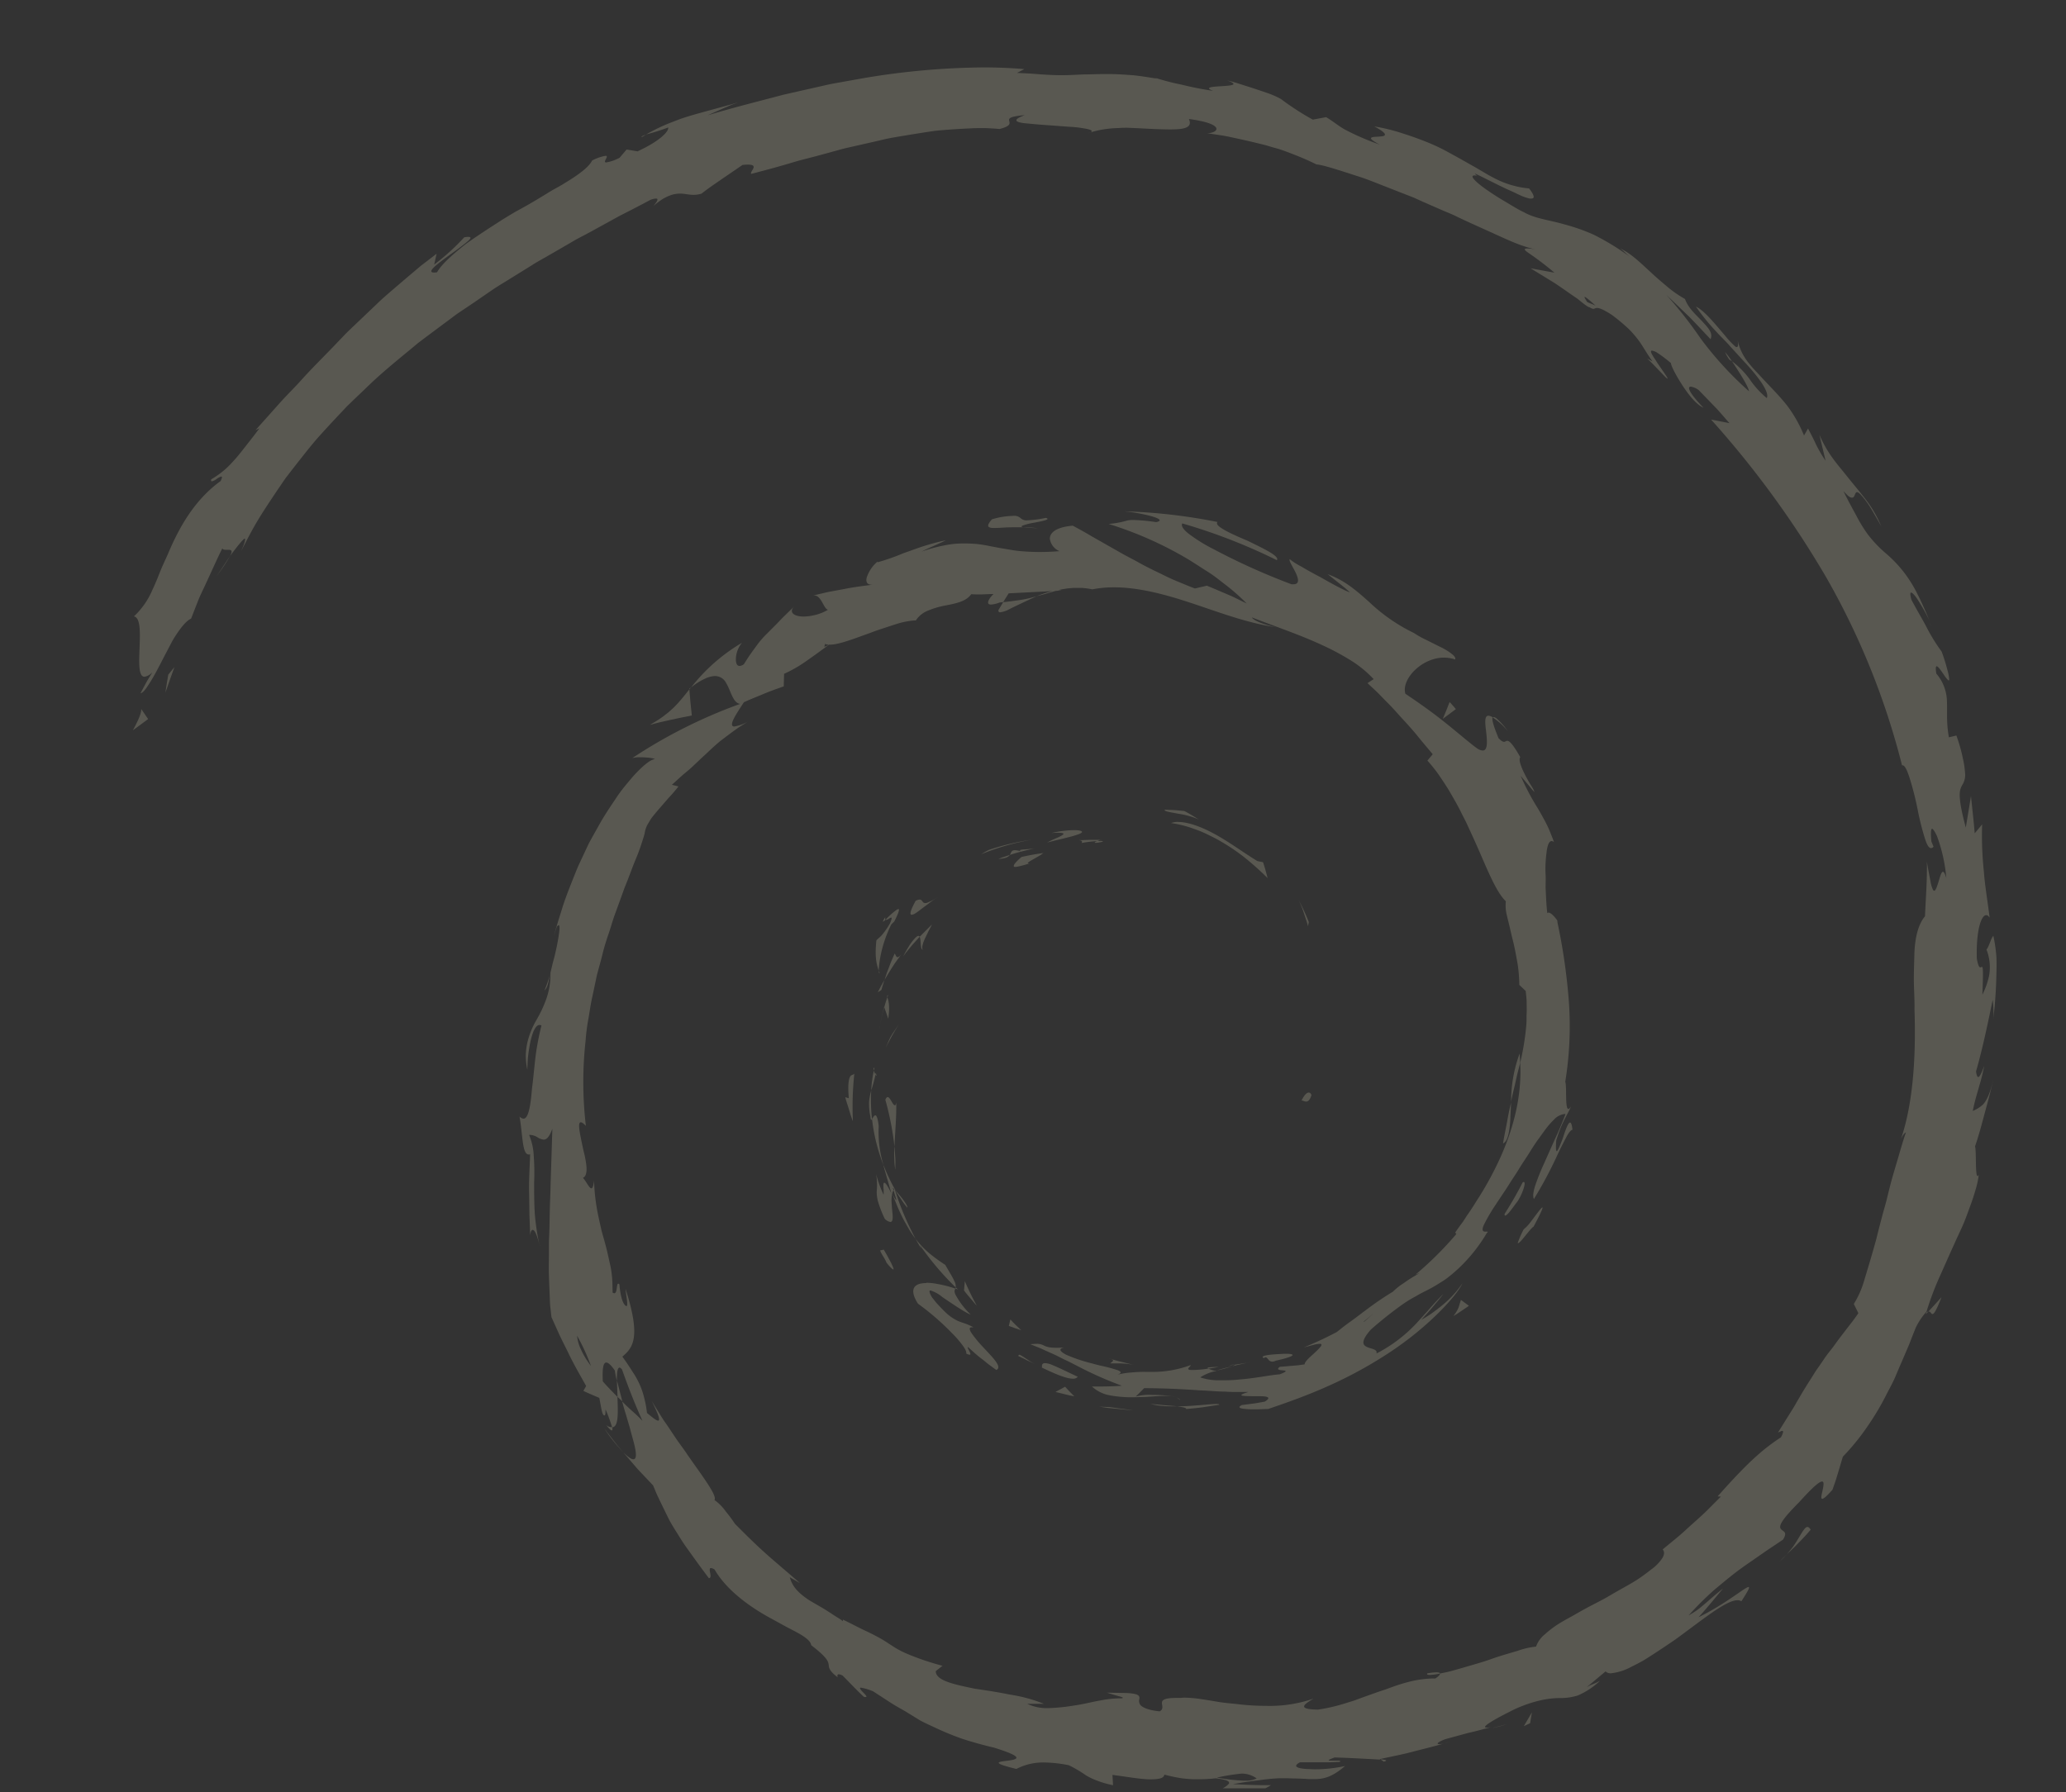 <svg id="Capa_1" data-name="Capa 1" xmlns="http://www.w3.org/2000/svg" xmlns:xlink="http://www.w3.org/1999/xlink" viewBox="0 0 519 450.35"><rect x="0" y="0" width="519" height="450.35" fill="#333333" stroke="none"/><defs><style>.cls-1{fill:none;}.cls-2{opacity:0.19;}.cls-3{clip-path:url(#clip-path);}.cls-4{fill:#fffad2;}.cls-5{clip-path:url(#clip-path-2);}</style><clipPath id="clip-path"><rect class="cls-1" width="519" height="450.35"/></clipPath><clipPath id="clip-path-2"><rect class="cls-1" x="17" y="13" width="485" height="436.35"/></clipPath></defs><title>a</title><g class="cls-2"><g class="cls-3"><path class="cls-4" d="M328.73,274.52a.73.73,0,0,1,.61.4c.11.2.13.4.06.4l0,0c-.38,1.19-.85,1.48-1.29,1.48a1.88,1.88,0,0,1-.58-.13,1.36,1.36,0,0,0-.45-.13.27.27,0,0,0-.12,0c.77-1.58,1.38-2,1.81-2"/><path class="cls-4" d="M326.19,226.07a53.48,53.48,0,0,1,2.59,5.61l-.19,1.06c-.28-1.14-.7-2.23-1.06-3.36s-.82-2.24-1.34-3.31"/><path class="cls-4" d="M296,206.54c2.34,0,5.47,1.1,8.59,2.74,4,2.1,7.9,5.06,11.27,7.08l1.42.29c.47,1.33.82,2.71,1.16,4a72.27,72.27,0,0,0-5.46-4.92,50.51,50.51,0,0,0-6.35-4.34c-1.1-.65-2.22-1.19-3.32-1.73s-2.22-1-3.3-1.36a28.09,28.09,0,0,0-5.83-1.49,5.15,5.15,0,0,1,1.82-.29"/><path class="cls-4" d="M276.55,211a6.57,6.57,0,0,0-.88.34,30.72,30.72,0,0,0-4,.49c.58-.63-.61-.72-.73-.73h1l1.74-.07,2.94,0"/><path class="cls-4" d="M276.35,211.3c1.25,0,.63.25-.11.36a5.67,5.67,0,0,1-1,.12c-.36,0-.4-.11.39-.46l.68,0"/><path class="cls-4" d="M262.15,214.29c-.88.87-4.9,2.65-3.75,2.65l.24,0a27.59,27.59,0,0,1-2.91.8,3.35,3.35,0,0,1-.67.09c-.2,0-.32,0-.37-.13-.18-.33.6-1.22,1.9-2.35a54.29,54.29,0,0,1,5.56-1"/><path class="cls-4" d="M253.67,214.83c-.35.51-1,.88-2.87,1,.93-.39,1.92-.67,2.87-1"/><path class="cls-4" d="M259.82,213.2c-1,.24-2.06.46-3.09.73s-2.06.55-3.06.9c.38-.58.36-1.2,1.28-1.2a5.66,5.66,0,0,1,1.5.29c-.41-.28-.24-.36.36-.44s1.67-.08,3-.28"/><path class="cls-4" d="M269.78,208.59c1.57,0,2.23.28,2,.56s-1,.57-2.5,1l-2.68.68-1.67.39q-.88.24-1.89.48c.73-.36,1.52-.76,2.23-1.06a10.16,10.16,0,0,0,1.63-.81c.49-.34.35-.58-1.05-.58-.45,0-1,0-1.76.08a27.41,27.41,0,0,1,5.66-.74"/><path class="cls-4" d="M292.6,203.45l2.46.11c.82.06,1.63.15,2.46.23,1.26.63,2.46,1.43,3.66,2.13a20.53,20.53,0,0,0-5.12-1.44c-2-.39-3.7-.6-3.46-1m8.58,2.47.05,0-.05,0"/><path class="cls-4" d="M234.07,232.42c-.53.94-1.23,2.34-1.78,3.54s-.79,2.3-.48,2.65c-.71,0-.37-2.42-.78-3.23,1-1,2-2,3-3"/><path class="cls-4" d="M230.7,235.15a.38.38,0,0,1,.33.23c-.7.79-1.44,1.57-2.13,2.39s-1.38,1.66-2,2.54c.64-1.29,1.25-2.25,1.71-3a13.32,13.32,0,0,1,1.27-1.59c.38-.39.65-.55.84-.55"/><path class="cls-4" d="M259.16,211a60.24,60.24,0,0,0-12.69,3.66,21.34,21.34,0,0,1,1.86-1.07A60.87,60.87,0,0,1,259.16,211"/><path class="cls-4" d="M225.76,257.47c-.56.92-1.15,1.86-1.69,2.82l-1.57,2.95,1.17-2.63c.63-1.09,1.41-2.12,2.09-3.14"/><path class="cls-4" d="M223,275.67c.33,0,.64.54.95,1.06s.6,1,.83,1,.27-.21.37-.74c.06,4.14-.34,7.81-.44,11.22a73.11,73.11,0,0,0-2.3-11.86c.2-.5.4-.69.59-.69"/><path class="cls-4" d="M224.71,288.22h0c.07.95.14,1.89.2,2.82s0,1.92,0,2.91a17.61,17.61,0,0,1-.25-2.77,29.29,29.29,0,0,1,0-3"/><path class="cls-4" d="M222.91,250.61c.19.6.75,1.81.23,5.36l-1-2.89c.18-.77.48-1.61.75-2.47"/><path class="cls-4" d="M222.13,253l0,.1c-.56,2-.89,3.65-1.09,4.65.18-.91.47-2.44,1.06-4.75m-1.06,4.75c-.06.33-.1.58-.14.76,0-.19.08-.45.14-.76"/><path class="cls-4" d="M223.1,250l-.19.62c-.09-.29-.09-.45.19-.62"/><path class="cls-4" d="M235.47,225.52c-.43.26-.9.57-1.39.91l-1.45,1.1c-1,.71-1.89,1.47-2.61,1.91a2.21,2.21,0,0,1-1,.42c-.54,0-.42-.91,1-3.5a2.35,2.35,0,0,1,1-.32c.49,0,.61.39.86.65a.75.75,0,0,0,.56.23,1.69,1.69,0,0,0,.41-.06,12.68,12.68,0,0,0,2.58-1.34"/><path class="cls-4" d="M224.75,239.59c.22.22.31.93.72.93.21,0,.49-.17.91-.66-.71,1-1.51,2-2.17,3.08l-1,1.6c-.34.54-.65,1.11-1,1.67l.56-1.71.63-1.65c.39-1.11.88-2.18,1.36-3.26"/><path class="cls-4" d="M222.2,246.21c-.26.85-.57,1.68-.79,2.54l-.91.59c.51-1.07,1.11-2.1,1.7-3.13"/><path class="cls-4" d="M219.89,280.26c.3,0,.61.61.85,2.7a28.83,28.83,0,0,0,1.24,9.93,46.18,46.18,0,0,1-2.92-11.72c.22-.31.52-.91.83-.91"/><path class="cls-4" d="M219.58,268.33l.08,0c0,.2-.1.46-.14.65-.1-.37-.13-.67.06-.67"/><path class="cls-4" d="M240.11,323.49l.54.49-.65-.18a1.92,1.92,0,0,0,.11-.31"/><path class="cls-4" d="M218.86,274a42.06,42.06,0,0,0,.2,7.2c-.08.11-.15.18-.21.18s-.17-.2-.2-.81a15.74,15.74,0,0,1-.33-3.76,16.5,16.5,0,0,1,.54-2.81"/><path class="cls-4" d="M225,299.17c.5.61,1.32,1.51,1.92,2.35s1.09,1.59,1,1.93a17.88,17.88,0,0,1-1.48-2c-.48-.72-1-1.47-1.46-2.28"/><path class="cls-4" d="M220,269.59c.18.54.22.75.16.75s-.14-.13-.25-.31.06-.28.09-.44"/><path class="cls-4" d="M219.52,269h0a3.51,3.51,0,0,0,.42,1,38.75,38.75,0,0,1-1.08,4,26.39,26.39,0,0,1,.25-2.63,21.39,21.39,0,0,1,.41-2.34"/><path class="cls-4" d="M232.72,322.33a14.88,14.88,0,0,1,2.67.28A28.73,28.73,0,0,1,240,323.8c-.16.31-.36.58,0,1.47a20.51,20.51,0,0,0,3.84,5.05c-1.27-.42-4.58-2.69-7.08-4.38a8.84,8.84,0,0,0-3-1.68c-.4,0-.37.49.37,1.74l1.08,1.35c.36.4.7.75,1,1.08.63.66,1.17,1.2,1.65,1.64a11.46,11.46,0,0,0,2.36,1.64c1.25.68,2.23.67,4.33,1.81a2.91,2.91,0,0,0-.46,0c-.63,0-.6.47-.18,1.24a27.91,27.91,0,0,0,2.81,3.48c2.39,2.61,5.25,5.25,3.56,6l-1.86-1.36c-.61-.46-1.2-1-1.79-1.43s-1.2-.95-1.77-1.45l-1.7-1.53c-.34.21,1.13,1.94.42,1.94a2.29,2.29,0,0,1-.85-.3c.1-.41-.22-1.12-.88-2a24.1,24.1,0,0,0-2.72-3.14,63.28,63.28,0,0,0-8.52-7.38c-2.09-3.26-1.19-4.76.88-5.09a6.18,6.18,0,0,1,1.17-.09"/><path class="cls-4" d="M230,311.29c2,2.58,3.84,4.15,7.46,6.55,1.16,2,1.93,3.22,2.28,4.09a2.63,2.63,0,0,1,.34,1.56,71.92,71.92,0,0,1-9-10.64l.36.93-.73-1.23Z"/><path class="cls-4" d="M222,292.89a45.14,45.14,0,0,0,3,6.28l-.21-.25A71.37,71.37,0,0,0,230,311.29c-.43-.58-.89-1.19-1.33-1.9s-.89-1.51-1.39-2.4-1-1.94-1.52-3.09-1-2.48-1.63-4a8.69,8.69,0,0,0-.13,2.57c.05,1,.16,2,.23,2.77.07,1,0,1.81-.56,1.81a2.62,2.62,0,0,1-1.41-.8,29,29,0,0,1-1.73-4.47,9.53,9.53,0,0,1-.29-2.34,16.31,16.31,0,0,0-.17-4.52,27.69,27.69,0,0,0,1.8,5.09c0,.07.08.1.11.1s0-.53,0-1.13c-.08-.83-.15-1.79.16-1.79s.78.68,1.79,2.69c-.71-2.58-1.4-4.85-2-7m2.76,6a1.76,1.76,0,0,0-.42-.39s0,.11.17.37l.07.27a1.71,1.71,0,0,0-.39.81c.63,1.17.91,1.58,1,1.58s0-.09,0-.25c-.11-.47-.5-1.53-.6-2.14Zm0,0v-.06l0,0Z"/><path class="cls-4" d="M222.41,230.43c-.13.48,0,.52.07.62a2.67,2.67,0,0,1-.63.55c-.1,0,0-.32.56-1.17"/><path class="cls-4" d="M225.65,228.4c.37,0,.2.79-1,3.14l-.75.74a31.67,31.67,0,0,0-2.79,8.39,26.56,26.56,0,0,0-.36,3v.23c-.66-1.9-1-3.74-.59-7.6.36-.42.82-.73,1.37-1.33a19.45,19.45,0,0,0,2.07-3c.46-1.09.46-1.41.26-1.41a1.7,1.7,0,0,0-.58.29,1.62,1.62,0,0,1-.64.3.2.2,0,0,1-.14-.06,17.28,17.28,0,0,1,2.82-2.53,1,1,0,0,1,.35-.12m-4.92,15.45c.06.19.13.38.2.57s-.05.06-.08.06-.12-.23-.12-.63"/><path class="cls-4" d="M214.62,269.75a78.38,78.38,0,0,0-.36,12c-.41-1-.7-2-1-3s-.66-2-.93-3.06l.91.28c-.33-3.45,0-4.81.29-5.39s.77-.41,1.13-.82"/><path class="cls-4" d="M242.38,321.93a64.37,64.37,0,0,0,3,6.15c-.58-.59-1.09-1.27-1.64-1.9s-1.08-1.25-1.57-1.93Z"/><path class="cls-4" d="M253.82,331.54c.85,1,1.81,1.81,2.74,2.73-1-.37-2.11-.69-3.14-1.1Z"/><path class="cls-4" d="M378.55,433.25a38,38,0,0,1-3.83,1Z"/><path class="cls-4" d="M346.77,442.06c1.38.13,2,.31.85.6Z"/><path class="cls-4" d="M260.36,149.85c-1.21.53-2.43,1.12-3.58,1.66s-2.22,1.05-3.12,1.51a6.85,6.85,0,0,1-2.37.83c-.35,0-.53-.16-.47-.55l1.19-2c.87-.07,1.69-.18,2.46-.29s1.5-.19,2.19-.31a29.29,29.29,0,0,0,3.7-.87"/><path class="cls-4" d="M155,346.93c.4,1.57.86,3.34,1.34,5.2L155.13,351c-.06-1.46-.12-2.81-.15-4"/><path class="cls-4" d="M151.84,359c1.58,2,3,4,4.73,5.91a41.76,41.76,0,0,1-4.73-5.91"/><path class="cls-4" d="M487.73,325.93c-1.3,3.37-1.87,4.22-2.27,4.26h0c-.17,0-.29-.16-.43-.32a.66.66,0,0,0-.5-.33h-.08c1.12-1.19,2.2-2.4,3.3-3.62"/><path class="cls-4" d="M379.61,276.82c-.06,1.31-.12,2.56-.18,3.71a26.35,26.35,0,0,1-.25,3.18c-.28,1.87-.71,3.21-1.6,3.62.33-2.16.76-4,1.07-5.77s.65-3.29,1-4.74"/><path class="cls-4" d="M360.84,420.21c.59,0,.88.11.92.31a15.85,15.85,0,0,1-2.6.35c-.54,0-.78-.12-.63-.39a14.67,14.67,0,0,1,2.31-.27"/><path class="cls-4" d="M381.74,264.75c.09.77.09,1.51.15,2.29-.38,1.52-.79,3-1.13,4.64s-.82,3.27-1.15,5.14a34.64,34.64,0,0,1,2.13-12.07"/><path class="cls-4" d="M162.31,33.83c-.35.22-.79.43-1.1.64-.2-.17.32-.38,1.1-.64"/><path class="cls-4" d="M57.77,139.73a41.39,41.39,0,0,1-3.45,5.13c.9-1.19,2.18-3.24,3.45-5.13m-3.45,5.13h0"/><path class="cls-4" d="M310,342.91h.17c-.91.12-1.33.16-1.45.16s.08,0,.36-.08a6.21,6.21,0,0,1,.92-.09"/><path class="cls-4" d="M295.11,351h0m.06,0c.68.21,1.19.46,1.28.85a2.35,2.35,0,0,0-1.28-.85"/><path class="cls-4" d="M391,231a4.94,4.94,0,0,1,.36.7,4.24,4.24,0,0,1-.3-.4c0-.1,0-.18-.06-.3"/><path class="cls-4" d="M309.54,343.31a30.23,30.23,0,0,1-3.88,1.05c1.13-.38,2.45-.69,3.88-1.05"/><path class="cls-4" d="M306.19,343.46c-1.05.24-1.89.34-2.68.45-.21-.13-.23-.25.15-.32s1.15-.07,2.53-.13"/><path class="cls-4" d="M314.44,342.18c-1.73.42-3.36.7-4.9,1.13.58-.22.81-.36.64-.39l1.69-.26,1.15-.18,1.42-.3"/><path class="cls-4" d="M433.36,88.48a18.81,18.81,0,0,1,1.72,2.32c-.2-.13-.41-.31-.64-.44a9.61,9.61,0,0,1-1.08-1.88"/><path class="cls-4" d="M173.51,172.79l-.34.43V173c.13-.11.23-.15.35-.24"/><g class="cls-5"><path class="cls-4" d="M173.17,173.22h0q.26,3.34.62,6.57c-1.74.32-3.47.69-5.23,1.07s-3.57.78-5.3,1.29c5.31-3,7.22-5.53,9.91-8.93"/><path class="cls-4" d="M247,16.94c3.54,0,7,.14,10.32.43l-1.83.95,3.23.16,2.77.21c1.72.12,3.17.18,4.46.2H267c2.06,0,3.71-.14,5.41-.19,1.36,0,2.76-.08,4.42-.08l2.41,0c1.4,0,3,.12,4.89.25s4,.51,6.56.89l-.72-.29a56.69,56.69,0,0,0,6.82,1.79c2.5.62,5.19,1.17,7.95,1.57-4.92-1.88,9.93-.39,3.46-2.65l1.76.46c.56.16,1.08.33,1.58.49l2.71.86c1.61.52,2.86.95,3.86,1.3a20.47,20.47,0,0,1,3.68,1.59,66.51,66.51,0,0,0,8,5.18l3.35-.62c2,1.2,3,2.16,4.69,3.1a61.1,61.1,0,0,0,8.8,3.8c-3.7-1.9-2-1.92-.38-2,.82-.07,1.59-.11,1.66-.46s-.57-1-2.67-2.11a47.13,47.13,0,0,1,7.36,1.83c2.25.71,4.32,1.48,6.24,2.26a47.37,47.37,0,0,1,5.29,2.56c1.63.88,3.14,1.73,4.56,2.54l2.08,1.17,2,1.18a41,41,0,0,0,3.72,2,21.92,21.92,0,0,0,3.73,1.34,21.49,21.49,0,0,0,3.9.7c1.44,1.85,1.42,2.54.58,2.54a2.29,2.29,0,0,1-.43,0,11.82,11.82,0,0,1-2.48-.87c-.5-.22-1-.48-1.58-.75l-1.73-.78c-3.7-1.73-7.59-3.83-7.94-3.83-.1,0,.06.15.53.49a4.56,4.56,0,0,0-.64-.07c-1.36,0,.09,1.48,2.57,3.28,1.4,1,3.13,2.13,4.88,3.16s3.47,2.13,5,2.84c2.94,1.64,6.13,1.85,10.32,3.08A46.92,46.92,0,0,1,400.4,59a63.51,63.51,0,0,1,9.24,5.67c-1.34-1-1.29-1.29-2.68-2.27,3,1.42,5.24,3.76,7.72,6,1.23,1.17,2.55,2.29,3.93,3.45a28.49,28.49,0,0,0,4.68,3.28c.86,2.4,2.83,4,4.34,5.64s2.73,2.89,2.08,4.46c-1.82-1.9-3.59-3.85-5.44-5.71l-5.7-5.47a104.58,104.58,0,0,1,8.64,11,86.87,86.87,0,0,0,12.17,13.28c-.2-1.33-2.59-5-4.3-7.57a21.45,21.45,0,0,1,4.43,4.5,23,23,0,0,0,4.32,4.77c.77-1.47-2.1-5.39-6.14-9.66l-3.07-3.36c-1-1.18-2.17-2.24-3.2-3.38a55.44,55.44,0,0,1-5.39-6.6c2.21,1.05,5.09,4.73,7.31,7.29a21.9,21.9,0,0,0,2.58,2.75.72.72,0,0,0,.36.14c.31,0,.42-.47.25-1.59a13.64,13.64,0,0,0,2.68,5.5,30.72,30.72,0,0,0,2.18,2.48c.77.84,1.57,1.71,2.41,2.59,1.68,1.78,3.5,3.64,5.18,5.77a33.8,33.8,0,0,1,4.21,7.47l1-1.76c.44.85,1.13,2.12,1.83,3.62a31.6,31.6,0,0,0,2.59,4.49l-1.56-6.54a30.62,30.62,0,0,0,3.55,6.18c.69.94,1.42,1.84,2.16,2.73l2.17,2.7c1.47,1.79,2.95,3.56,4.32,5.41a30.64,30.64,0,0,1,3.35,6c-1.18-2.12-2.14-3.75-2.9-5a23.87,23.87,0,0,0-1.93-2.6c-.61-.7-1-1-1.25-1a.39.39,0,0,0-.33.19c-.28.39-.36,1.2-.92,1.2s-1.05-.41-2.19-1.68c1.28,2.67,2.48,4.76,3.43,6.55a36.56,36.56,0,0,0,2.66,4.3,31.12,31.12,0,0,0,4.59,4.84,31.8,31.8,0,0,1,5,5.37,33.1,33.1,0,0,1,3,5c.52,1,1.07,2.2,1.64,3.48.44,1,.94,2.12,1.39,3.32l-.23-.56c-.26-.55-.56-1.14-.88-1.74-.65-1.2-1.39-2.42-2-3.36s-1.29-1.67-1.58-1.67-.28.53.07,1.82c.6,1.11,1.26,2.31,1.95,3.53s1.4,2.44,2,3.64a45,45,0,0,0,3.63,5.82,44,44,0,0,1,1.49,4.77,11.54,11.54,0,0,1,.42,2.16c0,.24-.05.35-.13.35s-.52-.43-.91-1c-.74-1.06-1.68-2.57-2.1-2.57-.25,0-.32.49-.09,1.85a11,11,0,0,1,2.66,7c.11,2.45-.19,5.22.49,9l1.88-.45a40.93,40.93,0,0,1,1.64,5.78,21.56,21.56,0,0,1,.53,3.51,4.63,4.63,0,0,1-.61,3c-.68,1.24-1.51,2.22.81,10.84l1.3-7.91c.31,3.13.69,6.23.93,9.35.65-.75,1.26-1.5,1.87-2.25a85.89,85.89,0,0,0,.44,11.87c.24,3.32.81,6.59,1.45,11.58-.27-.42-.56-.64-.86-.64-1.26,0-2.55,3.81-2.37,10.88.33,1.89.64,2.25.89,2.25a.44.44,0,0,0,.22-.07.54.54,0,0,1,.18-.06c.27,0,.35.86.11,7a19.74,19.74,0,0,0,1.67-4.68,12.15,12.15,0,0,0-.64-6.69c.61-.57,1.12-2.83,1.73-3.43a36.92,36.92,0,0,1,.77,5.4c.08,1.93,0,3.94-.05,5.88s-.19,3.82-.31,5.5-.35,3.15-.43,4.29a27.21,27.21,0,0,0-.15-5c-1.25,6.07-2.48,12.06-4.18,18,.14,1,.33,1.41.55,1.41.42,0,1-1.42,1.51-2.84a50.73,50.73,0,0,1-1.25,5.07c-.47,1.73-1.12,3.65-1.63,6.3a9.25,9.25,0,0,0,2.58-1.63c.83-.94,1.83-2.66,2.6-6.5-.57,2.89-1.39,5.73-2.15,8.57s-1.5,5.67-2.46,8.45c.37,1.12,0,7.46.64,7.46.08,0,.18-.1.3-.35a21.81,21.81,0,0,1-.81,3.79c-.37,1.3-.81,2.64-1.31,4s-1,2.78-1.59,4.22-1.29,2.85-1.95,4.31-1.33,2.94-2,4.44l-1,2.25-1,2.24a74.91,74.91,0,0,0-3.47,9.17,16.84,16.84,0,0,0-2.69,4c-.57,1.41-1.12,2.8-1.65,4.19l-1.75,4.09c-.59,1.36-1.17,2.72-1.75,4.09s-1.3,2.68-2,4a64.75,64.75,0,0,1-4.73,8.08,57.56,57.56,0,0,1-6.45,8l-1.24,4.17c-.22.69-.42,1.4-.65,2.09l-.72,2.05c-1.48,1.67-2.22,2.27-2.56,2.27-.53,0,0-1.52.21-2.75.16-.87.22-1.59-.26-1.59-.65,0-2.25,1.29-5.81,5.26-9.37,9.32-1.43,5.32-4,9.33-1.42,1-3.11,2.07-4.95,3.35l-2.88,2c-1,.69-2.06,1.42-3.12,2.2-2.11,1.56-4.23,3.34-6.44,5.19a78.83,78.83,0,0,0-6.34,6.33c.88-.51,1.69-1,2.44-1.57s1.41-1.15,2.08-1.72c1.34-1.16,2.63-2.32,4.13-3.47-2,2.39-4,4.86-6.15,7.21,7-3.45,11.72-7.59,12.56-7.6.41,0-.12,1-1.79,3.58a1.63,1.63,0,0,0-1-.26c-2.95,0-9.16,5.24-15.78,10-1.89,1.29-3.79,2.56-5.6,3.73-.91.58-1.78,1.16-2.65,1.64s-1.72.92-2.51,1.3a13.79,13.79,0,0,1-5.2,1.68,1.82,1.82,0,0,1-1.38-.47l-4.77,4c1.51-.91,1.91-.77,3.4-1.67a18.66,18.66,0,0,1-5.59,3.71,13.72,13.72,0,0,1-4.37.65,23.11,23.11,0,0,0-5.05.59,32.93,32.93,0,0,0-8,3c-4.09,2.07-7.06,3.85-5.44,3.85a6.6,6.6,0,0,0,1.11-.13c-1.94.48-3.84,1.05-5.79,1.46L363.1,437c-2,.74-2.36,1.27-1.54,1.27a5.22,5.22,0,0,0,1.2-.19c-2.42.73-4.88,1.31-7.32,1.94-2.91.8-5.88,1.35-8.83,2l.16.13c-2.69-.16-8.66-.48-11.51-.54-1.83.66-1.71.79-1,.79l.84,0,.9,0c.54,0,.88.06.58.31l-2.49.11h-2.51l-5,0c-1.91,1-.82,1.51,1.65,1.69.59,0,1.27.07,2,.07a35.44,35.44,0,0,0,7.65-.82c-3.29,2.82-5.37,3.29-7.82,3.29-.65,0-1.32,0-2-.06-.88-.05-1.84-.09-2.94-.11-.63,0-1.3-.05-2-.05-.56,0-1.15,0-1.77,0a48.71,48.71,0,0,0-5,.49c-1.92.24-4.11.52-6.65,1,2.62.1,5.25.25,7.88.25l1.7,0a15.55,15.55,0,0,1-1.85,1H306.56a4.64,4.64,0,0,0,2.16-1.39c.27-.6-.61-1-3.32-1.34a36.31,36.31,0,0,1-4.18.24c-.41,0-.83,0-1.27,0a28.09,28.09,0,0,1-3.46-.3c-1.24-.21-2.58-.49-4-.86-.08.89-1.35,1.18-3.41,1.18h-.51c-2.34-.07-5.54-.66-9.11-1.11l.15,2.59a24.93,24.93,0,0,1-4.39-1.3,15.66,15.66,0,0,1-2.46-1.21,29.56,29.56,0,0,0-4.29-2.52,33.76,33.76,0,0,0-6.27-.69,14.86,14.86,0,0,0-2.58.2,14.42,14.42,0,0,0-4.29,1.43c-6.88-1.67-4.29-1.79-2-2.1s4.19-.83-3.64-3.26c-2.81-.66-5.38-1.38-7.86-2.18a71.42,71.42,0,0,1-7.14-2.94c-1.18-.55-2.37-1.08-3.57-1.73L227.4,430c-1.25-.73-2.58-1.44-3.9-2.31L219.36,425a13.53,13.53,0,0,0-3.13-.94h0c-.35,0-.15.37.2.78.62.69,1.7,1.59,1,1.59a1.83,1.83,0,0,1-.44-.07c-1.83-1.71-3.55-3.55-5.28-5.3a2.39,2.39,0,0,0-1-.36c-.45,0-.35.48-.29.76-2.41-1.87-2.13-2.55-2.28-3.36s-.65-1.85-4.36-4.71c-.11-.95-1.28-1.9-3.1-2.94-.91-.53-2-1.06-3.17-1.68l-3.73-2.05c-5.31-2.85-11.24-7.11-14.26-12.33a2.13,2.13,0,0,0-.92-.38c-.35,0-.34.38-.27.86.12.72.41,1.63-.26,1.68-2.46-3.27-4.13-5.64-5.46-7.48s-2.14-3.29-3-4.61c-.41-.67-.8-1.31-1.19-2s-.75-1.47-1.18-2.33l-1.43-2.94c-.26-.56-.55-1.15-.85-1.8l-.9-2.15-3.85-4.07-3.66-4.26c1.24,1.23,2.07,1.77,2.56,1.77.71,0,.77-1.06.45-2.71-.13-.7-.34-1.52-.59-2.41s-.51-1.88-.79-2.93l-.94-3.19c-.34-1.08-.67-2.18-.94-3.29,1,1.05,2.05,2,2.93,2.78s1.62,1.53,2.18,2.12c-1.93-4.24-3.61-8.56-5.14-12.91-.26-.34-.47-.49-.65-.49-.52,0-.68,1.4-.66,3.3a24.25,24.25,0,0,1-.51-2.58c-1-1.44-1.68-2-2.15-2-.89,0-1,2.14-.87,4.73,1.18,1.38,2.48,2.66,3.68,3.91.12,3.84.35,7.55-1.34,7.64a37.69,37.69,0,0,0-1.66-4.52c0,.88,0,1.53-.27,1.53a.3.3,0,0,1-.17-.05c-.46-.32-.64-1.95-1.12-4.36-1.33-.57-2.72-1.14-4-1.76l.7-1.22c-1.56-2.8-3.2-5.59-4.57-8.51-.72-1.45-1.45-2.89-2.15-4.36l-2-4.45c-.1-.88-.19-1.75-.29-2.61s-.1-1.75-.14-2.62c-.07-1.73-.14-3.45-.2-5.19s0-3.5,0-5.28c0-.88,0-1.78,0-2.69s.07-1.83.09-2.77c.07-1.86.09-3.77.13-5.76s.16-4.05.19-6.19c.14-4.27.29-8.95.45-14.22-.77,2.12-1.47,2.74-2.19,2.74a3.65,3.65,0,0,1-1.55-.59,3.82,3.82,0,0,0-1.81-.6l-.3,0a15.21,15.21,0,0,1,1.17,5.25,58.6,58.6,0,0,1,.1,6.72c0,2.44,0,5.06.16,7.78a58.16,58.16,0,0,0,1.18,7.91c-.7-2.87-1.28-3.79-1.69-3.79s-.57.69-.64,1.41L133,305.3l-.07-5.11c-.11-3.38.14-6.78.24-10.14a1.39,1.39,0,0,1-.32.05c-1.69,0-1.47-4.54-2.34-9.55a1.52,1.52,0,0,0,1,.54c1.25,0,1.79-3.29,2.13-7.54.35-2.61.58-5.6.94-8.42a68.37,68.37,0,0,1,1.44-7.45,1,1,0,0,0-.48-.13c-.51,0-1,.44-1.54,1.65a18.2,18.2,0,0,0-.94,3.5c-.14.78-.28,1.67-.4,2.68s-.14,2.13-.19,3.39a16.49,16.49,0,0,1-.38-3.87,16.86,16.86,0,0,1,.46-3.24,20.94,20.94,0,0,1,2.19-5.33,31.38,31.38,0,0,0,2.44-5.16,18.66,18.66,0,0,0,1.1-6.77c-.55,2.36-.62,3.67-1.5,4.47a33.09,33.09,0,0,0,1.67-5.14c.11-.5.23-1,.35-1.5s.27-1,.4-1.5c.25-1,.48-2,.67-2.9.58-3,.94-5.34.47-5.34-.11,0-.25.12-.45.37-.28.76-.51,1.54-.72,2.32.22-1,.53-2,.86-3.1s.69-2.22,1.06-3.39c.69-2.36,1.66-4.81,2.65-7.33.51-1.26,1-2.55,1.55-3.81l1.77-3.79.89-1.89,1-1.82,2-3.56c1.34-2.3,2.79-4.41,4.1-6.36s2.75-3.57,3.95-5c2.48-2.76,4.51-4.36,5.53-4.36h0c-.17-.26-2.08-.49-3.69-.49a6.66,6.66,0,0,0-2,.21,126.53,126.53,0,0,1,27.1-13.62c-1.86-.25-2.3-3.23-3.53-5.25a3.13,3.13,0,0,0-2.79-1.75h0a6.28,6.28,0,0,0-2.51.66,15.38,15.38,0,0,0-3.51,2.23,45.21,45.21,0,0,1,12.79-11.24,6.62,6.62,0,0,0-1.53,4.22c0,.92.29,1.6.93,1.6a2,2,0,0,0,1.11-.47c1.33-2.19,2.38-3.55,3.17-4.64a22.29,22.29,0,0,1,2.12-2.53l2.63-2.64c.58-.56,1.22-1.28,2-2.06l2.55-2.48c-1,1.17-.23,2.05,1.42,2.32a7.37,7.37,0,0,0,1.1.08,11.17,11.17,0,0,0,2.19-.24,11.87,11.87,0,0,0,3.93-1.47c-1.08-.12-1.63-3.59-3.46-3.59h-.22l3.67-.86,4-.74c2.36-.48,4.78-.78,7.15-1.09H219c-1.18,0-1.52-.72-1.29-1.73a8.75,8.75,0,0,1,2.8-4.14c-.12.14-.09.2.05.2a54.09,54.09,0,0,0,6.38-2.25c2-.68,4.06-1.49,6-2.06s3.61-1,4.65-1.17c-2.06,1-4.12,1.82-6.12,2.84a39.41,39.41,0,0,1,5.65-1.55,23.33,23.33,0,0,1,4.6-.51h.76c1.1,0,2.12.06,3.09.15,1.2.14,2.33.36,3.45.58s2.23.43,3.4.62,2.39.43,3.73.56c1.52.13,3.2.23,5.14.23,1.46,0,3.07-.06,4.87-.21a4,4,0,0,1-2.43-3.12c0-1.38,1.3-2.89,5.77-3.28,1,.55,2.7,1.44,4.78,2.69l7.34,4.17c1.37.79,2.81,1.49,4.29,2.32s3,1.61,4.56,2.35,3.15,1.58,4.77,2.25,3.27,1.38,4.94,2l3-.7c1.7.69,3.39,1.43,5.07,2.14l1.25.54,1.24.6,2.45,1.2a52.07,52.07,0,0,0-5.85-5.11c-1.27-1-2.63-2.07-4.13-3s-3.08-2-4.72-3a92.82,92.82,0,0,0-20-8.89,22.56,22.56,0,0,0,4.74-.87,7.28,7.28,0,0,1,1.46-.12,46.33,46.33,0,0,1,5.75.54c3.72-.78-5.26-2.59-8.29-2.72a137.84,137.84,0,0,1,23.67,2.68c-.41.62.47,1.27,1.94,2.1s3.56,1.73,5.65,2.62c4.12,2,8.16,3.93,7.34,4.87A143.33,143.33,0,0,0,297,131.52c-.37.62.28,1.56,1.67,2.64a39.78,39.78,0,0,0,6.13,3.8,166,166,0,0,0,19.63,8.85,3.37,3.37,0,0,0,.52,0c1.5,0,1.27-1.28.63-2.71s-1.91-3.23-1.59-3.59a17.39,17.39,0,0,0,2.89,1.84c1.39.83,3.09,1.77,4.79,2.66,3.34,1.91,6.64,3.67,7.44,3.81l-1.35-1.18-1.4-1.12-2.83-2.24c4.41,1.6,7.33,4.25,10.36,6.93a44.14,44.14,0,0,0,11.31,7.85,23.34,23.34,0,0,0,3,1.69l3.56,1.78a15.68,15.68,0,0,1,2.88,1.73c.69.55,1.07,1,.91,1.44a9,9,0,0,0-5-.19,11.41,11.41,0,0,0-4.28,2.13c-2.42,1.93-3.84,4.61-3.23,6.67.48.36,4.29,2.84,8.24,5.88s8,6.62,9.79,7.86a2.76,2.76,0,0,0,1.4.54c1.22,0,1.15-2.06.92-4.22s-.66-4.53.51-4.53a2.22,2.22,0,0,1,1.08.4c-.43.63.93,3.89,1.46,5.24.69.72,1.1.92,1.39.92s.46-.19.7-.25h.12c.47,0,1.29.62,3.25,4.09-.4.67.05,1.89.64,3.28a36.39,36.39,0,0,0,2.13,3.93,8.32,8.32,0,0,1,.82,1.58s0,0-.08-.06a14,14,0,0,1-1-1.17L382,194.94a62.24,62.24,0,0,0,4.06,7.77c.64,1,1.23,2.12,2,3.5.35.7.76,1.46,1.13,2.35s.78,1.9,1.2,3.05a1,1,0,0,0-.61-.27c-.38,0-.68.38-.9,1a8.55,8.55,0,0,0-.37,1.87c-.11.76-.19,1.64-.24,2.58s-.06,2,0,3,0,2.17,0,3.27c.11,2.2.18,4.43.43,6.39a.4.4,0,0,1,.31-.13c.64,0,1.65,1.19,2.11,1.86a148.83,148.83,0,0,1,3,20.57,87.08,87.08,0,0,1-.91,20.05c.44,1.28-.12,6.86.79,6.86.17,0,.39-.2.68-.66-.93,2.14-2.34,3.93-3.74,8.56-.14,2-.07,2.71.14,2.71s.89-1.57,1.51-3.25c.62-1.91,1.31-3.95,1.82-3.95.26,0,.47.51.61,1.81-.43.05-1,.81-1.62,2s-1.47,2.81-2.3,4.62a101.18,101.18,0,0,1-5.77,10.78c-.34-.75-.13-2,.42-3.64A60.46,60.46,0,0,1,388,292.1c.93-2.07,1.9-4.31,2.87-6.41s1.78-4.13,2.41-5.76a1.34,1.34,0,0,0-.35,0,4.38,4.38,0,0,0-2.62,1.47,18.77,18.77,0,0,0-1.83,2.06c-.63.82-1.29,1.77-2.05,2.81s-1.5,2.19-2.27,3.44-1.69,2.54-2.54,3.95c-.42.7-.88,1.41-1.36,2.13s-.94,1.45-1.42,2.21c-.95,1.5-2,3-3.05,4.62a43.59,43.59,0,0,0-3,5.1c-.46,1-.4,1.44-.17,1.63a.68.68,0,0,0,.45.12l.31,0,.25,0c.16,0,.18.07-.15.39a40,40,0,0,1-8.35,10c-.62.52-1.21,1-1.77,1.42s-1.16.77-1.7,1.11a34.7,34.7,0,0,1-3.08,1.77c-1,.51-2,1-2.93,1.57a31.44,31.44,0,0,0-3.09,1.87,95.09,95.09,0,0,0-8.2,6.5c-2.51,2.86-2.1,3.83-1,4.35s2.74.54,2.42,1.65a36.64,36.64,0,0,0,10-7.54c1.19-1.32,2.33-2.52,3.4-3.77s2.21-2.41,3.39-3.65c-.83,1.16-1.78,2.2-2.69,3.3s-1.88,2.14-2.85,3.2a28.22,28.22,0,0,0,2.6-1.6c.94-.69,2-1.48,3-2.32a25.6,25.6,0,0,0,4.77-5.29c-1.41,3.08-8.3,10.72-18,17.19a107.11,107.11,0,0,1-15.67,8.62c-5.39,2.43-10.7,4.29-15.15,5.8l-2.81.09h-.4c-.84,0-1.65,0-2.31-.08-1.54-.11-2.32-.38-1.09-1l2.88-.37c1-.13,1.9-.32,2.86-.48,1.93-1.16.47-1.37-1.46-1.37l-1.41,0c-2.49-.05-4.65,0-1.23-1.06-.78,0-1.56,0-2.35,0-1.16,0-2.33,0-3.53-.1-2,0-4.1-.24-6.25-.31-4.3-.29-8.88-.54-14.06-.55-.7.71-1.41,1.42-2.13,2.12a12.24,12.24,0,0,1,4.11-.42,35.1,35.1,0,0,1,4.87.31c-.42,0-.87-.06-1.37-.06-.69,0-1.44,0-2.25.06s-1.87.13-2.87.19l-3.08.09-.77,0c-.79,0-1.57-.05-2.33-.12a25.76,25.76,0,0,1-2.92-.39,8.9,8.9,0,0,1-4.36-2.19c2.54,0,5,0,7.52-.2a92,92,0,0,1-11.17-4.95c-1-.5-1.92-1-2.9-1.45s-1.95-1-2.94-1.45-2-.89-3-1.35-2-.81-3-1.24c.64-.05,1.14-.08,1.54-.08a3.41,3.41,0,0,1,1.87.42,5.16,5.16,0,0,0,1.52.47,12.79,12.79,0,0,0,1.69.09c.53,0,1.14,0,1.86-.07-1.54.35-1,1,.5,1.81a39.6,39.6,0,0,0,6.66,2.23c1.24.37,2.49.62,3.58.88s2,.56,2.62.75c1,.36,1.24.75,0,1.17a20.49,20.49,0,0,1,3.74-.57,29.94,29.94,0,0,1,3.26-.14h1.2A27.5,27.5,0,0,0,299.14,343c-.11.41-.83.82-.61,1.05s.45.18,1.22.19H300a28.55,28.55,0,0,0,3.55-.35,8.67,8.67,0,0,0,1.66.58l.49-.13-.39.15c.21.05.3.08.2.08l-.35,0a11.24,11.24,0,0,0-3.65,1.53,14.25,14.25,0,0,0,4.15.73l1.64,0a35.81,35.81,0,0,0,4.08-.2c4-.3,8-1.18,10.09-1.29,2.14-.81,1.59-.94.82-1s-1.83-.16-.77-.9c1-.05,2.06-.17,3.1-.25l1.57-.14,1.55-.22c0-.95,2.48-2.69,3.62-4,.58-.61.85-1.06.36-1.16l-.24,0a5.38,5.38,0,0,0-1.11.16c-.68.15-1.59.43-2.84.74a89.65,89.65,0,0,0,8.31-3.88c1.08-.86,2.24-1.79,3.49-2.67s2.47-1.86,3.71-2.76a77.44,77.44,0,0,1,6.87-4.69,15.71,15.71,0,0,1,2.7-2.14c.94-.69,1.9-1.29,2.66-1.74s1.29-.78,1.41-.88,0,0,0,0-.36.17-1.1.48a86.85,86.85,0,0,0,10.27-10.21l-.29-.37c.51-.74,1-1.46,1.56-2.19s1-1.5,1.51-2.25c1.07-1.47,2-3.06,3-4.6a82.21,82.21,0,0,0,5.36-10c3.17-7.13,5.35-15.16,4.9-23.61a67.43,67.43,0,0,0,1.36-7.74c.07-.72.17-1.47.21-2.25s0-1.6.05-2.46,0-1.74,0-2.68-.14-1.91-.24-2.93l-1.6-1.51a38.5,38.5,0,0,0-.47-5.54c-.38-2.05-.76-4.24-1.31-6.27-.24-1-.47-2-.7-3s-.46-1.81-.63-2.6a10.14,10.14,0,0,1-.28-3.62c-2.83-2.7-5.23-9.61-8.56-16.78-.41-.9-.83-1.8-1.25-2.71s-.9-1.78-1.34-2.67c-.86-1.79-1.86-3.49-2.8-5.12-.46-.83-1-1.61-1.46-2.35l-1.45-2.17a42.32,42.32,0,0,0-2.84-3.55l1.34-1.59c-1.2-1.45-2.43-2.86-3.61-4.33s-2.45-2.89-3.79-4.34-2.65-3-4.17-4.48c-.75-.76-1.5-1.56-2.3-2.35s-1.66-1.55-2.52-2.37l1.55-1a28.56,28.56,0,0,0-5.44-4.52,64.13,64.13,0,0,0-7.42-4c-5.43-2.54-11.57-4.6-17.76-7,.6,1,3.77,2,6.12,2.48-8-1.15-15.48-4.24-23.26-6.71-5.82-1.85-11.81-3.32-17.48-3.32a28.05,28.05,0,0,0-5.45.51,18.81,18.81,0,0,0-2.5-.36l-1.07,0c-.39,0-.78,0-1.15,0a21.4,21.4,0,0,0-3.9.57h.31a2.65,2.65,0,0,1,.58.06l-1.46.12c-1.54.43-3.11.92-4.81,1.34a29,29,0,0,1,4-1.29l-11,.56-1.38,2.2c-.33,0-.59.09-.93.11a6.76,6.76,0,0,1-2.12.51c-.43,0-.65-.13-.72-.35-.14-.49.41-1.4,1.34-2.29-1.05,0-2.06.06-3,.09h-.7c-.67,0-1.31,0-1.89-.06-1.26,1.83-3.87,2.35-6.7,2.88a21.47,21.47,0,0,0-4.09,1.22,6.49,6.49,0,0,0-3.14,2.51,2.46,2.46,0,0,0-.41,0,19.67,19.67,0,0,0-4.05.76c-1,.31-2.12.68-3.29,1.07s-2.4.77-3.59,1.25c-4,1.43-7.94,3-10.23,3h-.23c-1.86,1.36-3.7,2.73-5.55,4a32.68,32.68,0,0,1-5.74,3.32l-.09,3.16c-1.66.59-3.35,1.17-5,1.87s-3.33,1.34-5,2.11c-1.78,2.71-3,4.6-3,5.54,0,.37.18.56.59.56a10.4,10.4,0,0,0,3.36-1.2l-2.19,1.38c-.65.45-1.24.89-1.8,1.29-1.1.81-2,1.51-2.83,2.13-1.56,1.28-2.58,2.29-3.58,3.22l-1.52,1.4c-.51.51-1.06,1-1.71,1.63s-1.4,1.26-2.3,2-1.89,1.72-3.12,2.8l1.65.41a36.22,36.22,0,0,1-2.47,2.88l-2.73,3.15c-.45.53-.88,1.05-1.28,1.55s-.7,1-1,1.53a6.46,6.46,0,0,0-1,2.63c-.14.65-.39,1.36-.65,2.19s-.58,1.75-.95,2.74-.82,2-1.28,3.18-.89,2.38-1.4,3.67l-.8,2-.76,2.12c-.52,1.43-1.06,2.93-1.63,4.47s-1,3.18-1.57,4.83-1.1,3.33-1.53,5.09-.94,3.52-1.42,5.32l-1.16,5.5c-.43,1.83-.66,3.72-1,5.59s-.58,3.74-.71,5.62a93.8,93.8,0,0,0,.09,21.23c-.61-.62-1-.9-1.29-.9-.79,0-.3,2.38.27,5.17l.3,1.42c.11.48.23,1,.34,1.43a25.46,25.46,0,0,1,.48,2.68c.19,1.64,0,2.91-.84,3.26.84.9,1.58,2.64,2.11,2.64.3,0,.53-.53.68-2a49.87,49.87,0,0,0,1,8.61c.26,1.26.53,2.46.79,3.6s.62,2.22.89,3.28c.6,2.1,1,4.11,1.46,6.14a26.83,26.83,0,0,1,.42,3.15c.07,1.09.08,2.22.1,3.4a.75.75,0,0,0,.44.18c.39,0,.51-.6.6-1.2s.13-1.21.38-1.21a.45.45,0,0,1,.29.17c.09,1.05.39,4.2,1.43,5.26q.21.21.33.21c.51,0-.07-2.58-.23-4.37,4,12.41,1.81,14.85-.79,17.07,1.06,1.43,1.88,2.71,2.62,3.88a21.2,21.2,0,0,1,1.82,3.31,20.1,20.1,0,0,1,1.08,3.29,26.32,26.32,0,0,1,.67,3.68c1,.8,2.28,1.92,2.8,1.92s.3-1.15-1.61-4.93l1.37,2.22c.6.94,1.25,2.1,2.1,3.29s1.71,2.55,2.64,3.92,2,2.73,2.89,4.1c3.81,5.47,7.55,10.34,6.75,11.34a11.81,11.81,0,0,1,2.85,2.88,34.81,34.81,0,0,1,2.31,3.11c7.53,7.59,8.4,8,16.32,14.89l-2.55-1.48c.65,2.48,2.3,4,4.55,5.57,1.18.74,2.51,1.48,4,2.36.73.45,1.49.93,2.28,1.46s1.65,1,2.52,1.66l0-.39c2.22,1.06,3.93,2,5.39,2.68s2.56,1.24,3.44,1.72c1.75.95,2.59,1.59,3.47,2.13a22.33,22.33,0,0,0,3.54,1.94,65.51,65.51,0,0,0,9.18,3.13l-1.7,1.34c0,2.34,4.33,3.29,9.76,4.41,2.77.42,5.82.85,8.8,1.48a38.13,38.13,0,0,1,8.6,2.32h-4.2a11.39,11.39,0,0,0,5.17,1.09h.11a48,48,0,0,0,6.55-.66c2.23-.3,4.49-.91,6.53-1.26a26.63,26.63,0,0,1,5.11-.54h.26c.67-.11.18-.31-.7-.54s-2.12-.61-3-.89l4.6.09a13.07,13.07,0,0,1,2.46.25c1.07.26,1.16.68,1.11,1.18a1.75,1.75,0,0,0,.31,1.66c.56.54,1.84,1.22,4.78,1.52,2.13-1.14-2-3.37,4.19-3.37.34,0,.71,0,1.12,0a6.37,6.37,0,0,1,1.07-.07,31,31,0,0,1,4.25.4c1.23.18,2.6.41,4.08.66s3.06.37,4.7.55a60.7,60.7,0,0,0,7.32.45,33.82,33.82,0,0,0,11.91-1.81c-2.18,1.33-4.44,2.68,1.14,2.75a43.65,43.65,0,0,0,7.07-1.65l1.94-.6,1.95-.72,4-1.43,2-.67,1.93-.7c1.28-.45,2.54-.85,3.76-1.16a26.72,26.72,0,0,1,5.81-.88,8.27,8.27,0,0,1,1,0c.93-.61,1.22-1,1.18-1.26.79-.15,1.71-.34,2.7-.58l3.17-.9c2.23-.67,4.7-1.32,7-2.15s4.65-1.47,6.61-2.06a20,20,0,0,1,4.66-1.07,6.85,6.85,0,0,1,2.26-3.13,25,25,0,0,1,4.36-3.16c.86-.52,1.8-1,2.75-1.54s1.92-1.11,2.93-1.65c2-1.11,4.17-2.12,6.16-3.31s4-2.25,5.85-3.35,3.36-2.26,4.66-3.28a10.58,10.58,0,0,0,2.76-2.84c.51-.86.57-1.59.07-2.16l3.81-3.14c1.27-1.05,2.45-2.2,3.68-3.29s2.46-2.19,3.64-3.34l3.49-3.5-.81-.06c8.32-9.43,11.94-12.2,15.91-14.85.67-1.28.61-1.61.33-1.61s-.85.38-1.06.38l3.3-5.29c.5-.77.94-1.53,1.35-2.26l1.2-2.05c.77-1.29,1.48-2.45,2.18-3.53s1.29-2.11,2-3.09,1.31-1.93,2-2.9,1.52-1.92,2.28-3,1.66-2.24,2.64-3.52,2.12-2.66,3.22-4.32l-1.14-2.31a23,23,0,0,0,2.55-5.72c.87-2.9,2-6.55,3.11-10.64.51-2.06,1.06-4.22,1.66-6.43.29-1.11.64-2.21.92-3.35s.55-2.28.85-3.43c.58-2.29,1.28-4.57,1.95-6.84s1.29-4.53,2.06-6.7c-.25.13-.71.42-1.29,1.77,3.33-9.75,3.78-22.18,3.43-32.73.05-2.64-.16-5.18-.16-7.55s.1-4.59.14-6.6c.17-4,1-7.21,2.66-9.2.19-4.55.57-9.15.47-13.74.34,2.19.69,3.78.9,4.92a7.87,7.87,0,0,0,.62,2.14c.11.19.22.27.32.27.27,0,.53-.57.78-1.32.52-1.4.89-3.44,1.41-3.44.24,0,.52.44.86,1.6a40.24,40.24,0,0,0-2.34-10.54c-.52-1.15-1-1.87-1.25-1.87s-.41.93-.16,3.21l.53,1.29a.87.87,0,0,1-.64.36c-.54,0-1-.84-1.45-2.19a67.43,67.43,0,0,1-1.89-7.45,74.37,74.37,0,0,0-2-7.9c-.63-2-1.23-3.26-1.78-3.26a.4.4,0,0,0-.15,0,187.31,187.31,0,0,0-19.05-47.25,242,242,0,0,0-28.92-39.64l4.62.91c-1.26-1.4-2.45-2.88-3.78-4.23l-3.94-4.07a4.4,4.4,0,0,0-2-.88c-.93,0-.55,1.44,3.21,5.33-2.07-1-4.05-3.67-5.62-6.14s-2.68-4.75-2.54-5.07a33.22,33.22,0,0,0-3.42-2.6A3.41,3.41,0,0,0,415,88.1h-.11c-.43.13.16,1.13,1,2.37,1.3,2.07,3.29,4.67,3,4.67a1.92,1.92,0,0,1-.55-.43l-2.25-2.33c-.75-.78-1.5-1.57-2.3-2.29.44.24.89.47,1.33.72-1.57-2.19-2.26-3.59-3.45-5.24a28.09,28.09,0,0,0-2.38-2.78,47.31,47.31,0,0,0-4.41-3.69c-2.17-1.4-3.14-1.72-3.69-1.72a1.33,1.33,0,0,0-.51.11,1,1,0,0,1-.4.12,1.77,1.77,0,0,1-.92-.41.09.09,0,0,1-.08,0c-.26,0-1.05-.51-2.95-2.1-1.95-1.31-3.85-2.69-5.83-4l-6-3.68,6,1.1a77.34,77.34,0,0,0-6.58-5c-.72-.5-1.06-.84-.78-1a1.56,1.56,0,0,1,.61-.08,12.1,12.1,0,0,1,2.26.29,32,32,0,0,1-5-1.53c-2-.78-4.31-1.86-6.82-3s-5.29-2.36-8.11-3.72c-1.39-.71-2.89-1.25-4.35-1.91l-4.41-1.93-2.19-1-2.22-.86-4.32-1.69c-2.82-1.1-5.45-2.2-7.89-2.93-4.84-1.58-8.5-2.75-10-2.85-2-1-4.08-1.88-6.18-2.69-1.06-.41-2.12-.8-3.21-1.17L319.68,37,318,36.5c-2.27-.58-4.61-1.13-7.05-1.66-1.22-.26-2.47-.55-3.75-.77l-3.95-.6c2.75,0,4.86-2.31-4.59-3.57,1,2.2-1.18,2.62-4.67,2.62-1.21,0-2.59-.05-4.05-.1l-4.44-.22-2.27-.1c-.76,0-1.51,0-2.25.08a26,26,0,0,0-7,1.07c.75-.4-.07-.74-1.73-1a27.88,27.88,0,0,0-3.72-.4L264,31.51c-1.54-.1-3.05-.21-4.37-.34s-2.44-.19-3.21-.36c-1.54-.32-1.66-.88,1-1.88-7.85.69-.45,2-6.32,3.48-1.16-.1-2.34-.17-3.53-.22h-.86c-.91,0-1.82,0-2.75.06q-3.65.15-7.43.47c-1.26.08-2.53.28-3.8.47l-3.85.61c-2.58.45-5.21.8-7.83,1.47l-8,1.82c-1.35.28-2.67.7-4,1.05l-4,1.09L201,40.28c-1.35.36-2.69.8-4.06,1.18-2.71.79-5.46,1.51-8.22,2.23-.27-.28.42-1,.57-1.51s-.12-.82-1.46-.82a11.66,11.66,0,0,0-1.31.09L181.33,45c-1.72,1.19-3.44,2.34-5.09,3.65a6.86,6.86,0,0,1-2,.31c-1.11,0-2.05-.26-3.12-.31h-.35a7.06,7.06,0,0,0-2.51.48,12.76,12.76,0,0,0-1.87.92,23.76,23.76,0,0,0-2.24,1.7c.64-.78,1.53-1.86.62-1.86a4.68,4.68,0,0,0-1.4.34c-2.5,1.34-5,2.64-7.55,3.92l-7.46,4.1c-1.25.68-2.52,1.32-3.76,2l-3.69,2.15-3.71,2.14c-1.24.71-2.5,1.38-3.69,2.17l-7.3,4.52c-1.24.73-2.43,1.54-3.61,2.35L119,76.06l-3.59,2.41c-1.19.8-2.32,1.71-3.48,2.55-2.31,1.73-4.64,3.44-6.93,5.19-4.43,3.71-9,7.29-13.11,11.35l-3.15,3c-.52.5-1,1-1.56,1.51l-1.48,1.58q-3,3.16-5.87,6.36c-1.9,2.17-3.66,4.47-5.45,6.72l-2.64,3.41-2.43,3.56c-1.59,2.4-3.19,4.77-4.66,7.23s-2.76,5-4.07,7.55c1-2.27,1.16-3.15.88-3.15s-2,2.11-3.7,4.42c.81-1.43.33-1.6-.35-1.6h-.65c-.41,0-.78-.05-.91-.37-1.44,2.9-2.74,5.88-4.1,8.79-.66,1.47-1.4,2.89-2,4.4L48,155.45c-1,.42-2.16,1.74-3.37,3.5-.3.44-.61.9-.91,1.38s-.57,1-.86,1.55l-1.71,3.27c-1.13,2.2-2.24,4.36-3.26,6s-1.82,2.88-2.61,3.07l1.44-2.69c.49-.89,1.05-1.75,1.57-2.63a3.41,3.41,0,0,1-2,1.15c-1.29,0-1.39-2.53-1.29-5.56.12-4.14.6-9.25-1.35-9.61a19.59,19.59,0,0,0,4.65-6.69c.65-1.36,1.25-2.84,1.86-4.39s1.36-3.08,2.07-4.7c2.75-6.52,6.61-13.48,13.2-18.23.4-.85.39-1.13.17-1.13a3.52,3.52,0,0,0-1.16.6,3.21,3.21,0,0,1-1.2.6c-.17,0-.26-.13-.18-.5a21.77,21.77,0,0,0,5.51-4.52c.94-1,1.92-2.23,3-3.62s2.3-2.9,3.61-4.69l-1,.49c2.06-2.32,4-4.47,5.8-6.5s3.64-3.84,5.31-5.65c3.28-3.69,6.56-6.82,9.75-10.21.82-.83,1.6-1.7,2.45-2.52s1.72-1.64,2.6-2.48l5.53-5.27c2-1.82,4.15-3.61,6.45-5.59l3.61-3.05c1.28-1,2.63-2,4-3.08l-.61,2.73a54.92,54.92,0,0,0,7.55-6.85,5.82,5.82,0,0,1,1-.11c.82,0,.69.38,0,1-.88.78-2.58,2.06-4.33,3.3-3.19,2.31-6.39,4.66-4.24,4.66a5.59,5.59,0,0,0,.74-.06c1.06-1.91,3.77-4.39,7.26-7.13,1.79-1.3,3.8-2.62,5.9-4l3.19-2.06,1.63-1,1.67-1C131.75,52,134,50.7,136,49.47c1.05-.61,2-1.25,3-1.81S141,46.57,141.88,46c3.53-2.12,6.11-4.07,6.86-5.66a11.52,11.52,0,0,1,3.38-1.19c.51,0,.3.42.08.83s-.42.84.09.84a11.35,11.35,0,0,0,3.35-1.17l1.77-2.08,2.74.46c5.5-2.53,7.86-4.94,7.72-6a57.47,57.47,0,0,1-5.56,1.76,44.68,44.68,0,0,1,6.25-3c1.17-.45,2.37-.93,3.6-1.32s2.46-.74,3.65-1.07c4.36-1.22,8.21-2.2,9.82-2.75l-1.71.63-2.07.88L177.71,29c6.09-1.86,12.59-3.47,19.22-5.23l10.14-2.29c1.69-.42,3.42-.67,5.14-1l5.17-.92A187.86,187.86,0,0,1,247,16.94M400.83,76.81c-1.79-1.64-2.53-2.2-2.73-2.2s.22.65.64,1.3c.69.3,1.42.56,2.09.9M208.23,162a2.51,2.51,0,0,1-1-.22c.07.29-.28.72-.07.72a3.34,3.34,0,0,0,1-.5m134.3,170.14a1.32,1.32,0,0,1,.26-.05c1-.83,1.61-1.44,2-1.78l.4-.38,0,0c-.21.15-1.18,1.11-2.61,2.18M148.46,343.24a50.12,50.12,0,0,0-3.49-7.61,9.83,9.83,0,0,0,1,3.51c.29.65.65,1.32,1.05,2s.91,1.37,1.41,2.08M312.69,447.42a6,6,0,0,0,3-.55,6.44,6.44,0,0,0-3.78-1.21,51.47,51.47,0,0,0-6.22,1,49.63,49.63,0,0,0,7,.79M186,25.56l-.4.15Zm88,7.69a3.22,3.22,0,0,1-.66.26l.66-.26m-69.76,116.4-.29.07.29-.07m-4.61,2.55-.35.34a3.83,3.83,0,0,1,.35-.34m285.11,4.21c.14.35.25.67.34,1-.11-.33-.22-.65-.34-1M135.6,312.79c0,.1.05.21.08.32,0-.11-.05-.21-.08-.32m158.6,38a6,6,0,0,1,.82.15l-.82-.15m70,86.82a12.12,12.12,0,0,1-1.41.44c.47-.14.94-.28,1.41-.44"/></g><path class="cls-4" d="M152.31,358.11a2,2,0,0,0,1.27.49h.21c.1.51.09.82-.11.82s-.64-.38-1.37-1.3"/><path class="cls-4" d="M484.43,329.55l-.65.66c0-.14.11-.27.15-.4a1,1,0,0,1,.5-.26"/><path class="cls-4" d="M375.22,180.18a1.67,1.67,0,0,1,.87.48,16.91,16.91,0,0,1,2.69,3.06,16.35,16.35,0,0,0-3.77-3.44.22.22,0,0,1,.21-.1"/><path class="cls-4" d="M278.53,341.32a4.4,4.4,0,0,1,.73.22l-.73-.22m.73.22c.82.25,1.64.48,2.48.67,1.08.25,2.16.56,3.25.77a23.28,23.28,0,0,0-3.59-.4h-1.59l-.87,0c.2-.34,1.2-.66.32-1"/><path class="cls-4" d="M222,314c.6,1,1.13,1.94,1.53,2.73a16,16,0,0,1,.86,1.81c.1.29.1.45,0,.45s-.74-.5-1.7-1.73c-.39-1.07-1.23-2-1.6-3.06Z"/><path class="cls-4" d="M262.56,342.53a5.06,5.06,0,0,1,1.7.42c1.66.68,4.05,1.85,6.48,3a1.43,1.43,0,0,1-1.23.48c-1.81,0-5.09-1.48-8.54-3.16a4.89,4.89,0,0,0,.82.34c-.16-.77.15-1.09.77-1.09"/><path class="cls-4" d="M256,340.4c.52,0,2.05,1.35,4,2.36q-1-.52-2.1-1c-.68-.36-1.37-.7-2.07-1,0-.23.05-.33.19-.33"/><path class="cls-4" d="M323.05,340.17c2.17,0,3,.49-2.57,1.74a2,2,0,0,1-.87.24,1.28,1.28,0,0,1-1-.55c-.24-.28-.42-.55-.67-.55a.63.63,0,0,0-.42.22c-.73-.33-.16-.6.91-.77s2.66-.24,4-.32h.66"/><path class="cls-4" d="M267.56,348.45c.76.81,1.52,1.66,2.33,2.42-1.6-.29-3.16-.74-4.75-1.11Z"/><path class="cls-4" d="M305.54,352.78c.51,0,.79.06.76.2-1.38.23-2.76.42-4.15.63s-2.78.29-4.18.44c.12-.35-.94-.47-2.24-.67,3.94,0,8.13-.6,9.81-.6"/><path class="cls-4" d="M289.05,352.78c.71.05,1.85.15,3.07.28s2.53.18,3.61.32c-1.34,0-2.65,0-3.81-.11a17.38,17.38,0,0,1-2.87-.49"/><path class="cls-4" d="M276.17,353.46c.79,0,1.57.1,2.36.1h.19c2,.26,4,.62,5.95.75-1.42,0-2.83-.18-4.25-.33l-2.13-.21c-.71-.09-1.41-.21-2.12-.31"/><path class="cls-4" d="M382.77,297c.28,0,.3.45.11,1.19a13.43,13.43,0,0,1-1.71,3.76c-.72.88-1.49,2.06-2.14,2.78-.39.43-.71.71-.89.71s-.18-.13-.16-.44a90.92,90.92,0,0,0,4.54-7.91.54.54,0,0,1,.25-.09"/><path class="cls-4" d="M367,326.63l2,1.49c-1.3.87-2.54,1.78-3.88,2.57,1.58-2.1,1.34-2.58,1.88-4.06"/><path class="cls-4" d="M387.46,303.4c.21,0-.29,1.23-2.21,4.82-.55.27-2.16,2.47-3.14,3.56-.35.36-.63.6-.75.6s-.07,0-.06-.15a24.39,24.39,0,0,1,1.47-3.34,9.84,9.84,0,0,0,1.72-1.81c.72-.95,1.53-2.05,2.12-2.8.42-.53.73-.88.85-.88"/><path class="cls-4" d="M364.16,176.4c.53.58,1.07,1.16,1.57,1.78l-3.28,2.44c.62-1.42,1.15-2.8,1.71-4.22"/><path class="cls-4" d="M254.53,129.61h.18a2.32,2.32,0,0,1,1.66.57,2.17,2.17,0,0,0,1.75.56,27.29,27.29,0,0,0,4.58-.61c1.41.37-.74.79-2.86,1.2a16.82,16.82,0,0,0-2.72.65c-.6.21-.76.39,0,.51H256c-1.33,0-2.51,0-3.53.06s-2,.12-2.66.12h-.37c-1.43-.07-1.66-.56-.27-2.17a19.4,19.4,0,0,1,5.37-.87"/><path class="cls-4" d="M257.16,132.49a27.88,27.88,0,0,1,3.53.25c-2-.11-3-.16-3.61-.25h.08"/><path class="cls-4" d="M43.82,167.62c-.75,2.15-1.56,4.27-2.27,6.43.19-1.52.48-3,.72-4.52Z"/><path class="cls-4" d="M35.49,178.17l1.72,2.51-3.83,2.83c.74-1.37,2.17-4,2.11-5.34"/><polygon class="cls-4" points="384.83 430.28 384.38 432.99 382.8 433.74 384.83 430.28"/><path class="cls-4" d="M454.05,383.68c.26,0,.52.21.81.69-1.13,1.37-2.49,2.75-3.84,4.13l-2.17,2.08c.6-.67,1.13-1.33,1.6-1.95.85-1.24,1.49-2.35,2-3.2.67-1.08,1.13-1.75,1.59-1.75m-5.2,6.9c-.56.62-1.17,1.25-1.85,1.88.57-.63,1.2-1.25,1.85-1.88"/></g></g></svg>